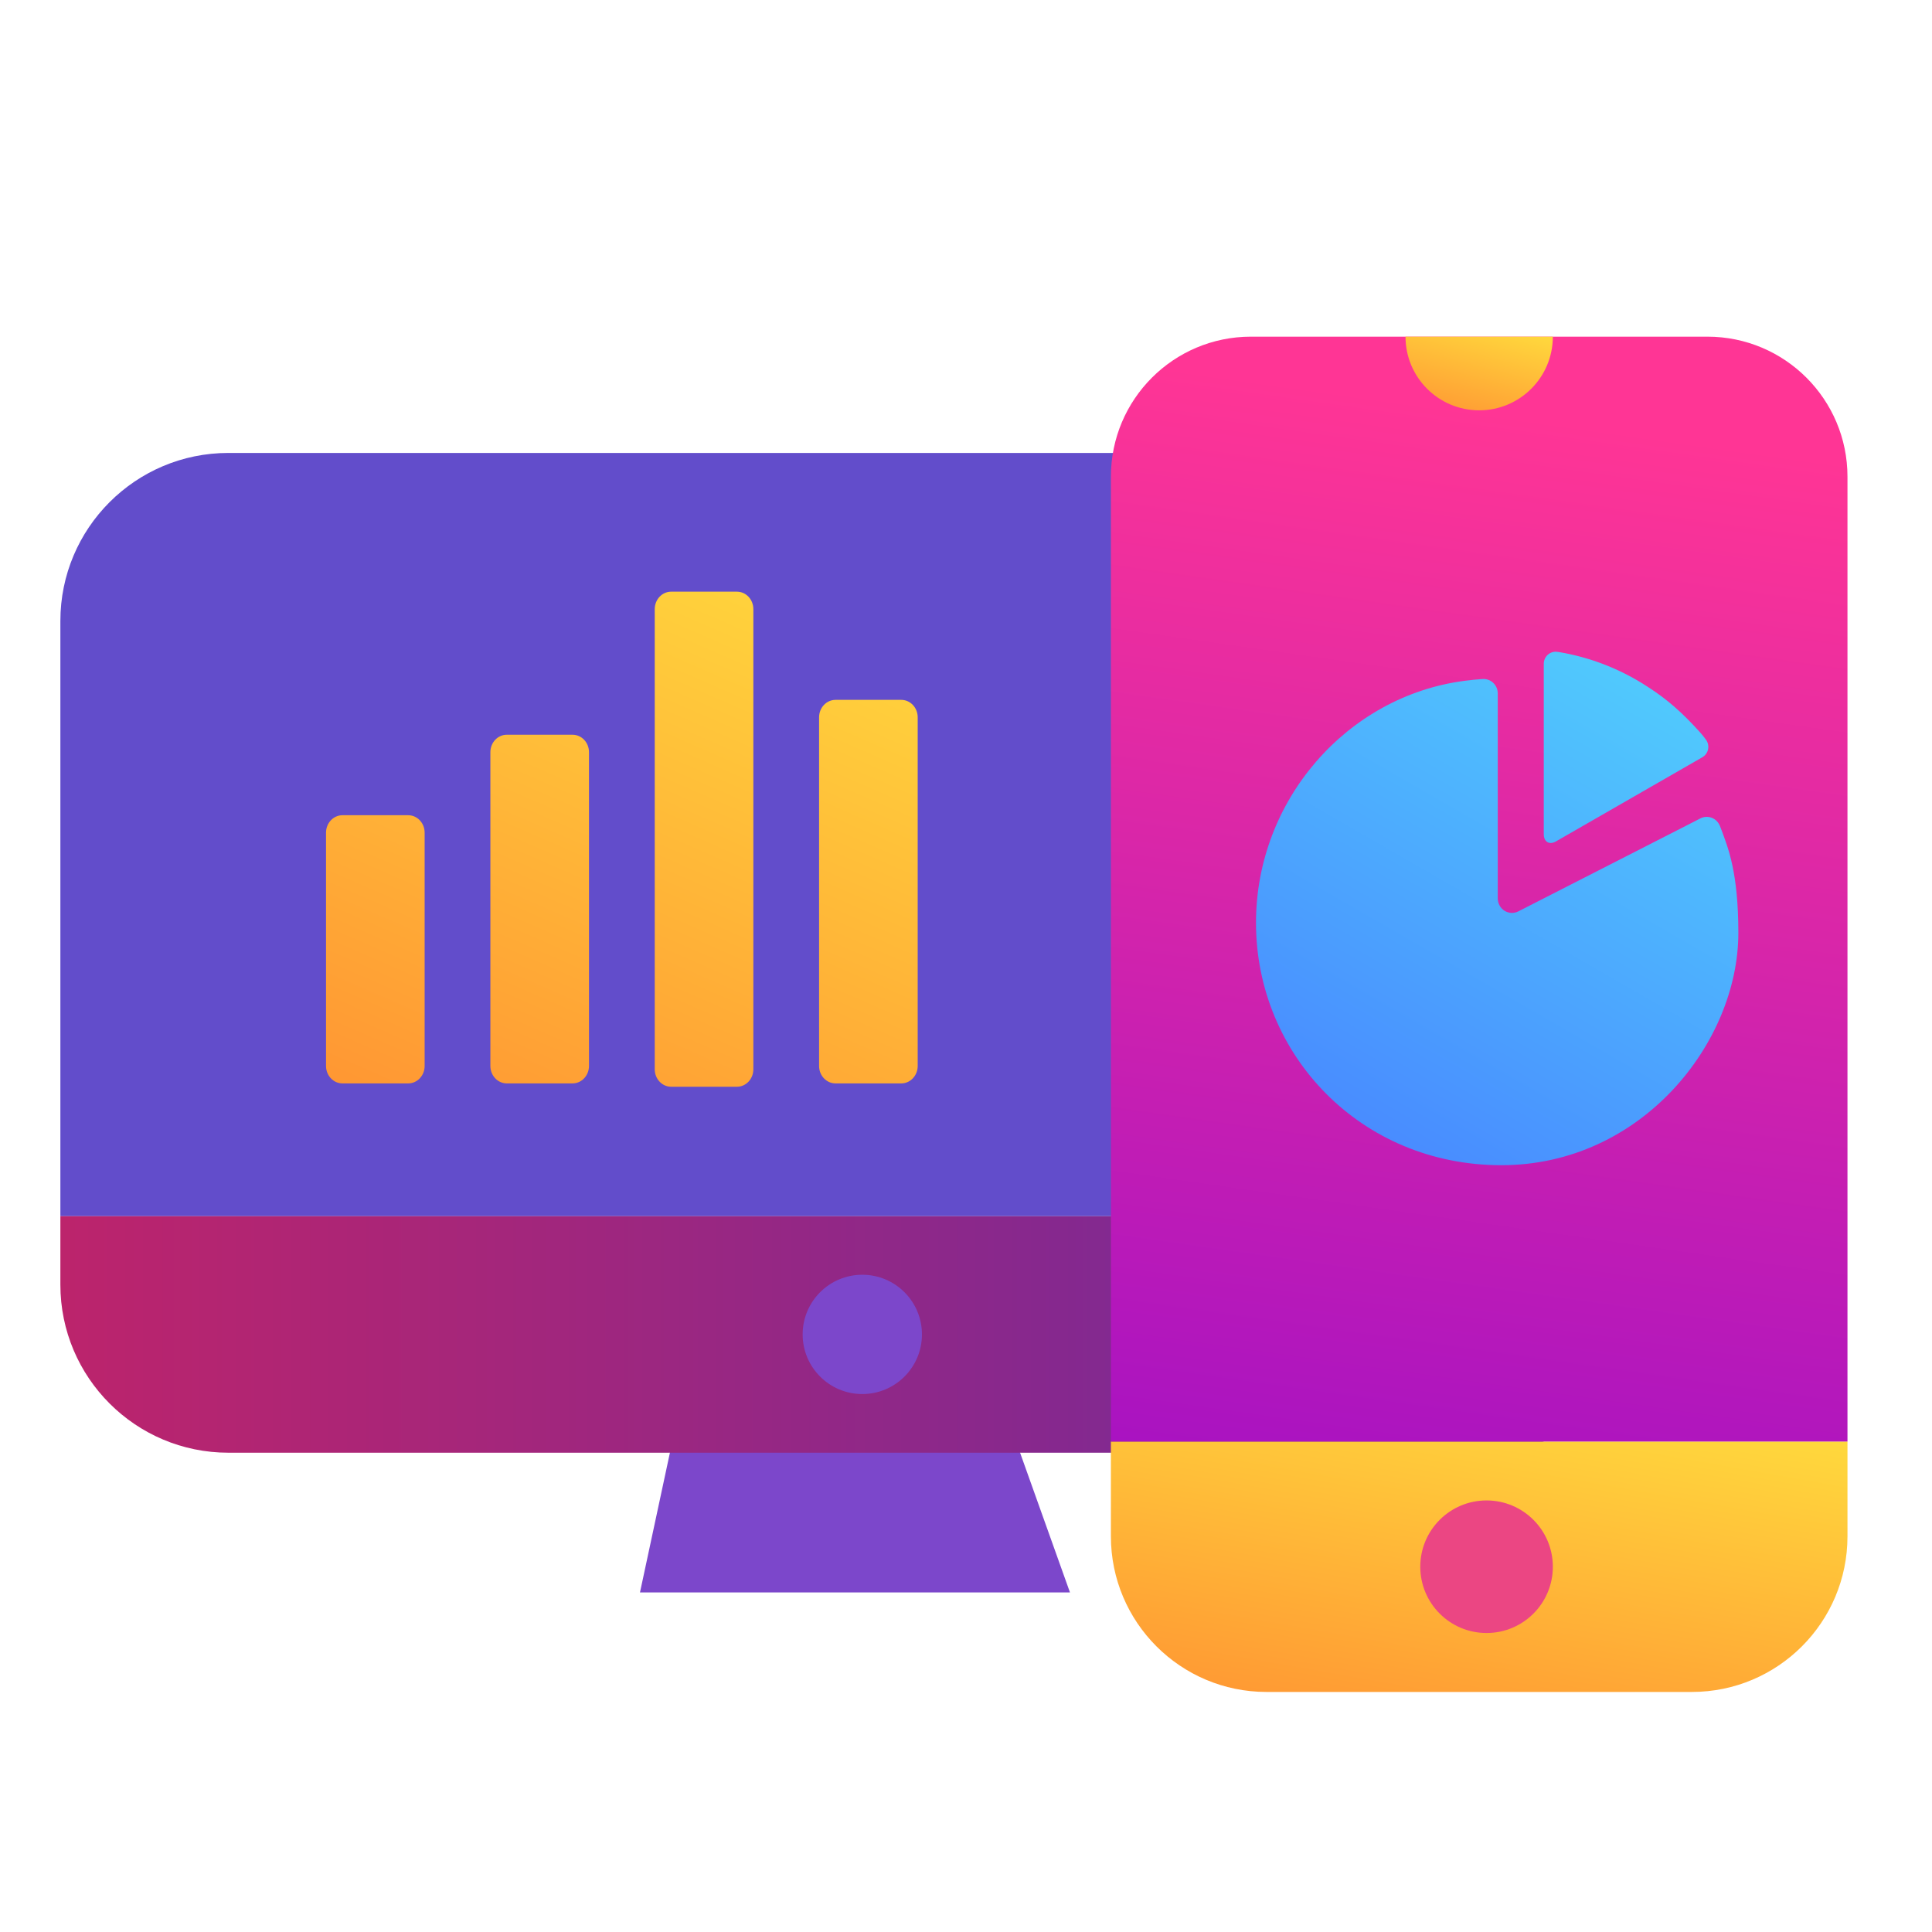 <svg width="100%" height="100%" viewBox="0 0 120 120" fill="none" xmlns="http://www.w3.org/2000/svg">
    <path d="M14.185 28.133C8.422 28.133 3.75 32.805 3.75 38.568V75.54H102.57V38.568C102.57 32.805 97.898 28.133 92.135 28.133H14.185Z"
          fill="#624DCB"/>
    <path d="M41.753 89.561H63.12L66.458 98.909H39.75L41.753 89.561Z" fill="#7C47CB"/>
    <path d="M102.57 75.54H3.75V79.795C3.75 85.558 8.422 90.23 14.185 90.23H92.135C97.898 90.23 102.57 85.558 102.57 79.795V75.54Z"
          fill="url(#paint0_linear_2214_21661)"/>
    <circle cx="53.559" cy="82.882" r="3.705" fill="#7C47CB"/>
    <path d="M45.771 36.75H41.688C41.124 36.75 40.667 37.235 40.667 37.833V66.417C40.667 67.015 41.124 67.5 41.688 67.5H45.771C46.335 67.5 46.792 67.015 46.792 66.417V37.833C46.792 37.235 46.335 36.75 45.771 36.75ZM55.979 43.47H51.896C51.332 43.47 50.875 43.955 50.875 44.553V66.209C50.875 66.807 51.332 67.292 51.896 67.292H55.979C56.543 67.292 57 66.807 57 66.209V44.553C57 43.955 56.543 43.47 55.979 43.47ZM31.479 45.636C30.915 45.636 30.458 46.12 30.458 46.718V66.209C30.458 66.807 30.915 67.292 31.479 67.292H35.562C36.126 67.292 36.583 66.807 36.583 66.209V46.718C36.583 46.12 36.126 45.636 35.562 45.636H31.479ZM26.375 51.718V66.209C26.375 66.807 25.918 67.292 25.354 67.292H21.271C20.707 67.292 20.25 66.807 20.25 66.209V51.718C20.25 51.12 20.707 50.635 21.271 50.635H25.354C25.918 50.635 26.375 51.12 26.375 51.718Z"
          fill="url(#paint1_linear_2214_21661)"/>
    <path d="M114.75 89.535H69V95.425C69 100.763 73.327 105.09 78.665 105.09H105.085C110.423 105.09 114.75 100.763 114.75 95.425V89.535Z"
          fill="url(#paint2_linear_2214_21661)"/>
    <path d="M77.698 20.911C72.894 20.911 69 24.805 69 29.609V89.535H114.75V29.609C114.75 24.805 110.855 20.911 106.051 20.911H77.698Z"
          fill="url(#paint3_linear_2214_21661)"/>
    <circle cx="92.333" cy="97.312" r="4.117" fill="#EB4683"/>
    <path d="M87.299 20.911C87.299 23.437 89.347 25.486 91.874 25.486C94.4 25.486 96.449 23.437 96.449 20.911H87.299Z"
          fill="url(#paint4_linear_2214_21661)"/>
    <path d="M93.029 43.071V55.804C93.029 56.115 93.187 56.404 93.447 56.568C93.707 56.731 94.032 56.746 94.305 56.607L104.717 51.292L105.614 50.832C106.049 50.61 106.578 50.789 106.796 51.233L106.821 51.285L106.886 51.45C107.336 52.656 107.972 54.176 107.972 57.946C107.972 64.757 101.964 72.373 93.247 72.373C84.529 72.373 78.012 65.529 78.012 57.314C78.012 49.696 83.674 43.234 90.965 42.287C91.353 42.236 91.728 42.199 92.091 42.175C92.334 42.16 92.573 42.247 92.751 42.416C92.928 42.586 93.029 42.823 93.029 43.071ZM96.742 40.49C96.525 40.454 96.303 40.519 96.138 40.666C95.972 40.814 95.88 41.029 95.886 41.253V51.809C95.886 52.299 96.238 52.495 96.647 52.259L105.714 47.047C105.911 46.943 106.05 46.753 106.093 46.532C106.136 46.31 106.077 46.081 105.935 45.909C105.935 45.909 105.795 45.71 105.568 45.458C104.497 44.274 103.568 43.444 102.325 42.648C100.762 41.627 99.021 40.921 97.197 40.567C96.732 40.477 96.742 40.49 96.742 40.49Z"
          fill="url(#paint5_linear_2214_21661)"/>
    <defs>
        <linearGradient id="paint0_linear_2214_21661" x1="3.728" y1="82.883" x2="102.502" y2="82.883"
                        gradientUnits="userSpaceOnUse">
            <stop stop-color="#BC246C"/>
            <stop offset="1" stop-color="#662BA2"/>
        </linearGradient>
        <linearGradient id="paint1_linear_2214_21661" x1="41.952" y1="28.471" x2="24.102" y2="69.454"
                        gradientUnits="userSpaceOnUse">
            <stop stop-color="#FFDB3D"/>
            <stop offset="1" stop-color="#FF9633"/>
        </linearGradient>
        <linearGradient id="paint2_linear_2214_21661" x1="96.016" y1="85.347" x2="91.784" y2="109.261"
                        gradientUnits="userSpaceOnUse">
            <stop stop-color="#FFDB3D"/>
            <stop offset="1" stop-color="#FF9633"/>
        </linearGradient>
        <linearGradient id="paint3_linear_2214_21661" x1="108.511" y1="27.773" x2="99.121" y2="93.818"
                        gradientUnits="userSpaceOnUse">
            <stop stop-color="#FF3595"/>
            <stop offset="1" stop-color="#A913C1"/>
        </linearGradient>
        <linearGradient id="paint4_linear_2214_21661" x1="92.702" y1="19.679" x2="90.934" y2="26.473"
                        gradientUnits="userSpaceOnUse">
            <stop stop-color="#FFDB3D"/>
            <stop offset="1" stop-color="#FF9633"/>
        </linearGradient>
        <linearGradient id="paint5_linear_2214_21661" x1="99.65" y1="38.708" x2="80.818" y2="71.387"
                        gradientUnits="userSpaceOnUse">
            <stop stop-color="#51CDFD"/>
            <stop offset="1" stop-color="#4886FF"/>
        </linearGradient>
    </defs>
</svg>
